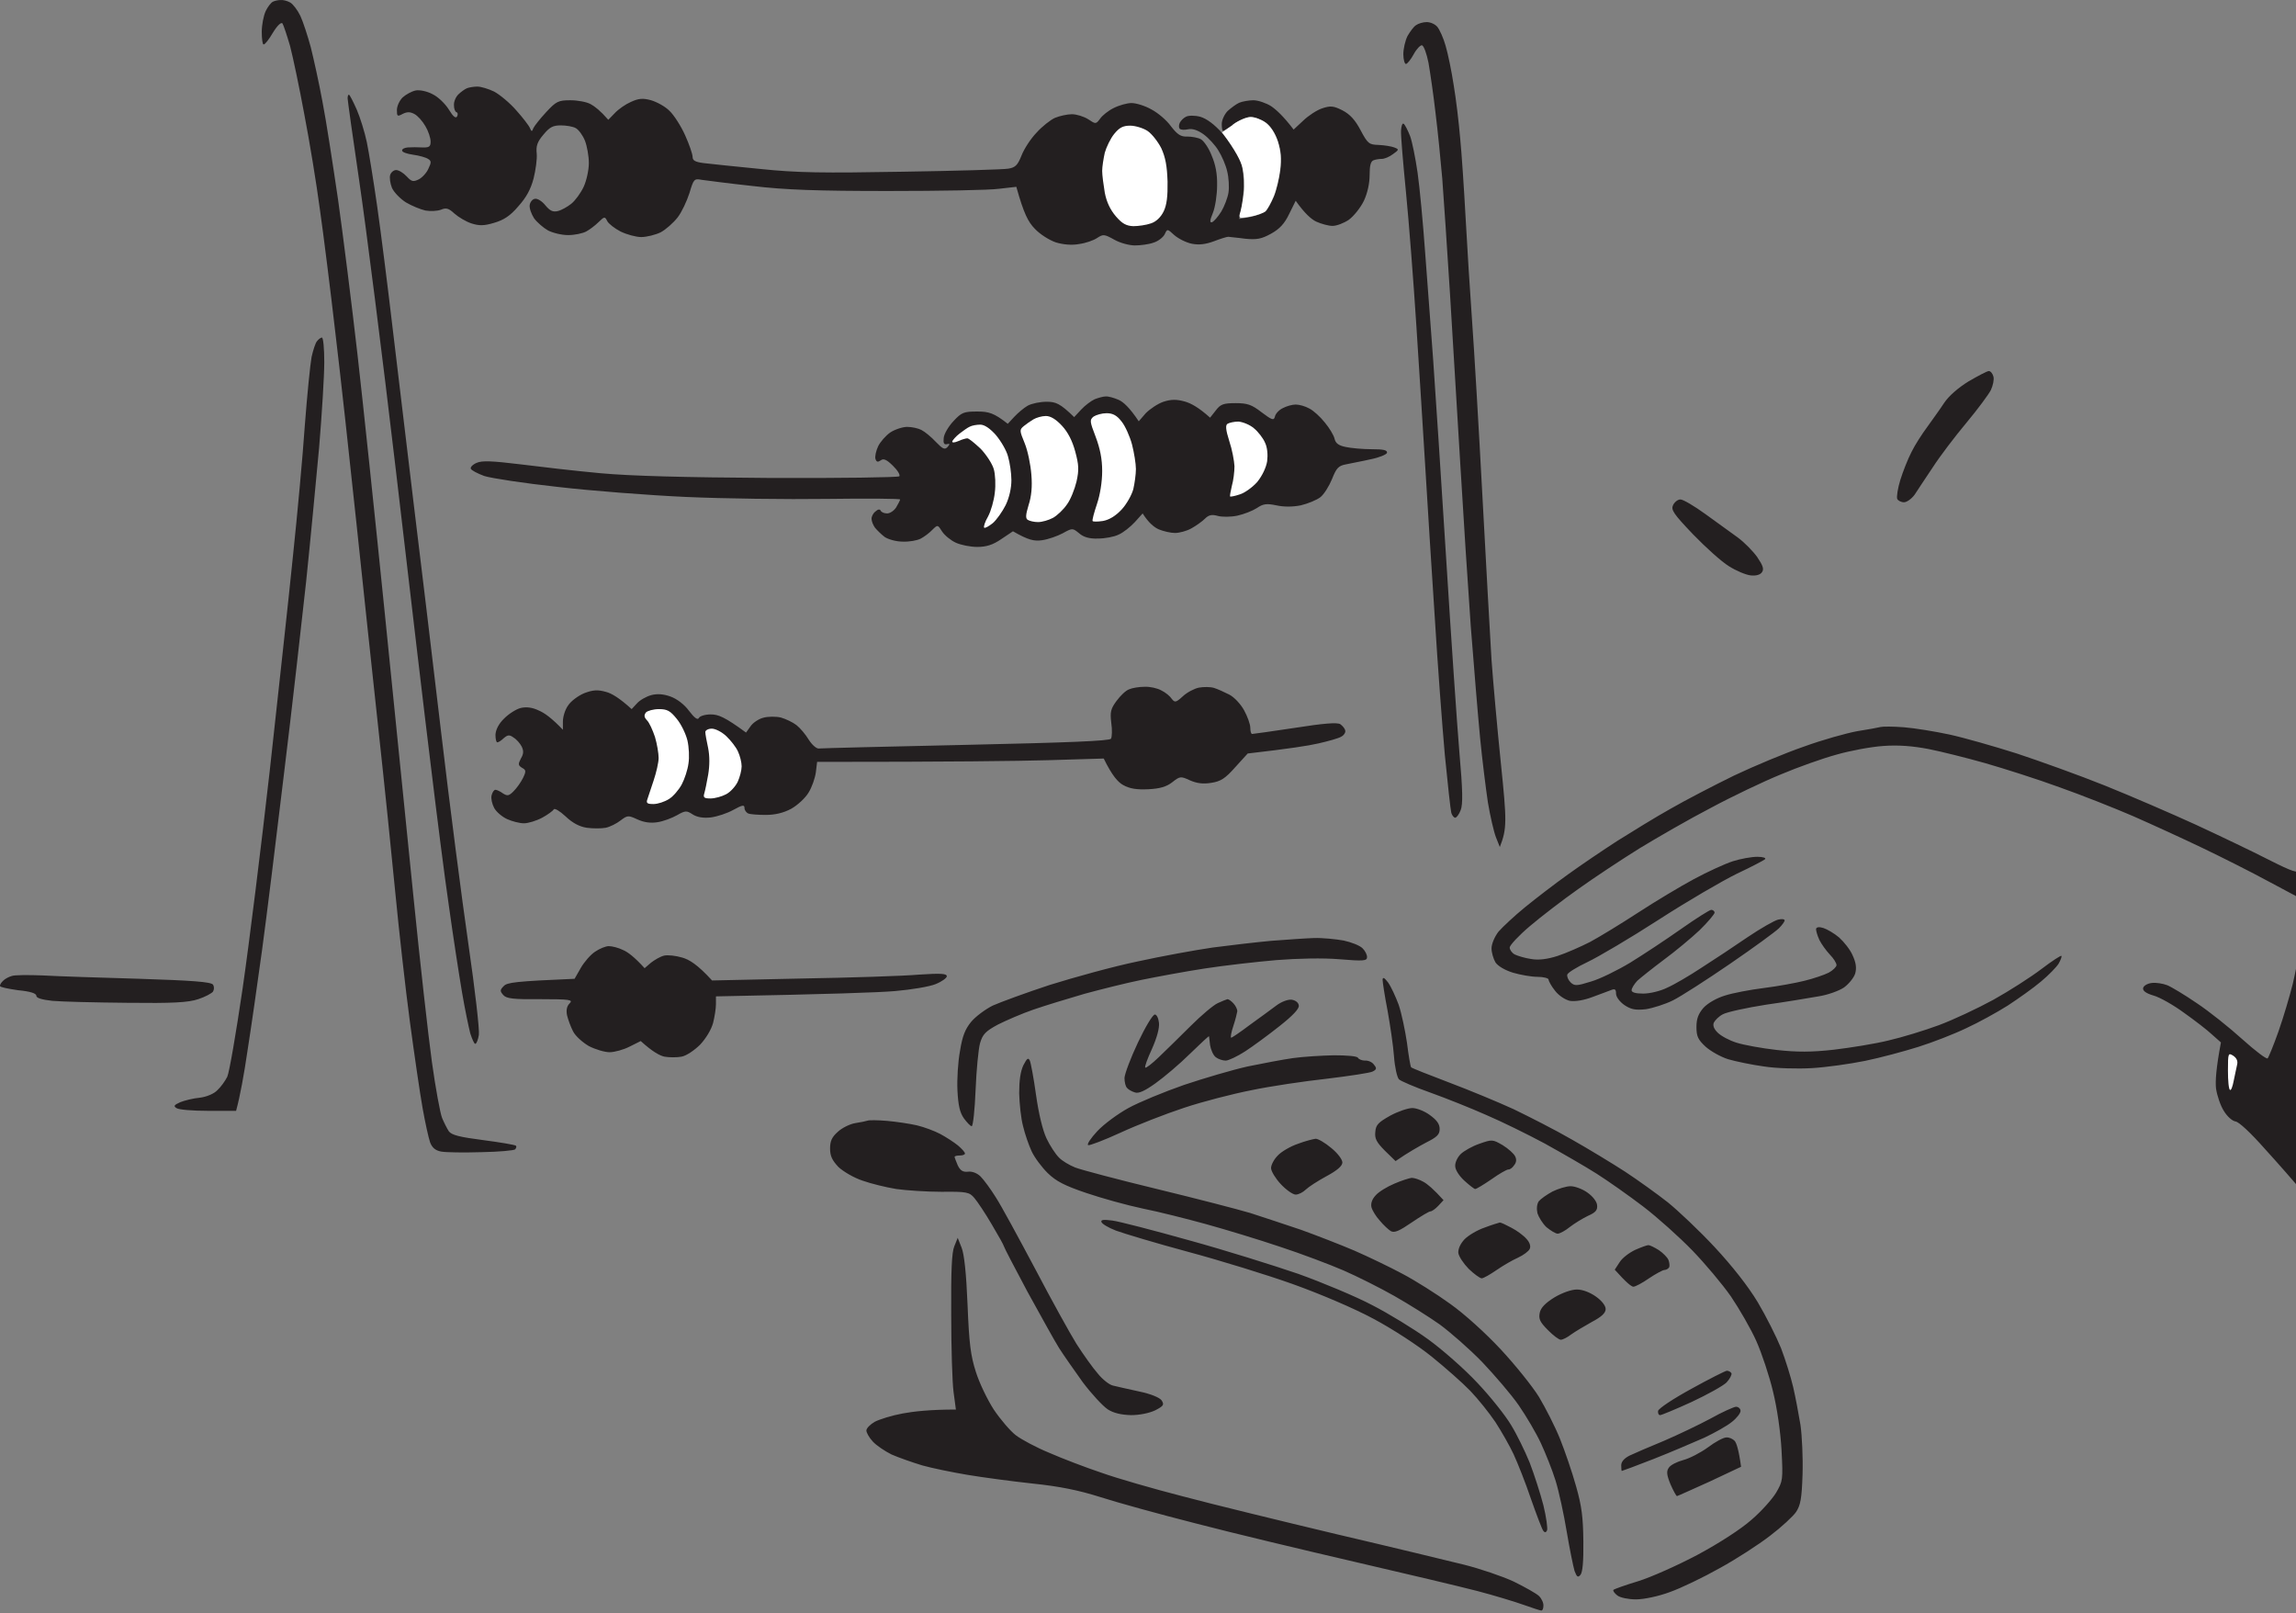 <svg width="158" height="111" viewBox="0 0 158 111" fill="none" xmlns="http://www.w3.org/2000/svg">
<rect x="0" y="0" width="158" height="111" fill="#808080" stroke="none"/>
<path fill-rule="evenodd" clip-rule="evenodd" d="M19.316 0.003C19.477 -0.016 19.78 0.061 19.976 0.176C20.173 0.291 20.476 0.694 20.672 1.098C20.851 1.482 21.172 2.461 21.386 3.249C21.583 4.036 21.958 5.727 22.19 6.994C22.44 8.262 22.904 11.297 23.261 13.717C23.6 16.137 24.207 20.939 24.599 24.377C24.992 27.815 25.831 35.805 26.474 42.144C27.116 48.482 28.009 57.298 28.455 61.735C28.901 66.172 29.473 71.262 29.722 73.068C29.972 74.873 30.294 76.602 30.419 76.909C30.544 77.216 30.758 77.639 30.883 77.831C31.079 78.1 31.632 78.234 33.275 78.446C34.453 78.599 35.452 78.772 35.506 78.83C35.559 78.887 35.524 78.983 35.452 79.079C35.363 79.156 34.328 79.252 33.132 79.272C31.936 79.31 30.686 79.291 30.365 79.233C29.954 79.156 29.74 78.964 29.598 78.599C29.49 78.292 29.258 77.236 29.08 76.237C28.901 75.238 28.509 72.549 28.205 70.282C27.902 68.016 27.456 64.04 27.206 61.447C26.956 58.854 26.438 53.803 26.045 50.211C25.653 46.619 24.974 40.223 24.528 35.998C24.082 31.772 23.439 25.894 23.082 22.936C22.743 19.979 22.261 16.137 22.011 14.389C21.779 12.641 21.297 9.703 20.94 7.859C20.601 6.015 20.155 3.902 19.958 3.153C19.744 2.423 19.512 1.732 19.441 1.616C19.352 1.501 19.084 1.751 18.78 2.25C18.512 2.711 18.227 3.076 18.138 3.057C18.066 3.057 18.013 2.673 18.013 2.193C18.013 1.712 18.138 1.079 18.28 0.771C18.423 0.464 18.655 0.176 18.78 0.118C18.887 0.061 19.137 0.003 19.298 0.003H19.316ZM98.178 1.52C98.428 1.52 98.749 1.655 98.91 1.847C99.07 2.039 99.338 2.634 99.481 3.153C99.641 3.691 99.891 4.901 100.034 5.842C100.195 6.783 100.391 8.435 100.48 9.491C100.587 10.548 100.748 13.006 100.855 14.965C100.962 16.925 101.159 20.113 101.301 22.072C101.444 24.031 101.766 29.467 102.015 34.173C102.265 38.879 102.551 43.93 102.64 45.409C102.747 46.888 103.033 50.096 103.283 52.516C103.693 56.511 103.711 56.991 103.211 58.278L102.944 57.606C102.801 57.241 102.551 56.165 102.39 55.205C102.248 54.244 101.998 52.266 101.855 50.787C101.712 49.308 101.426 45.851 101.212 43.104C101.016 40.358 100.695 35.383 100.498 32.06C100.302 28.737 99.981 23.417 99.784 20.247C99.588 17.078 99.338 13.486 99.249 12.276C99.142 11.066 98.945 9.03 98.785 7.763C98.642 6.495 98.41 4.939 98.303 4.325C98.178 3.691 97.981 3.153 97.856 3.115C97.749 3.095 97.482 3.364 97.285 3.729C97.089 4.094 96.839 4.401 96.75 4.401C96.66 4.401 96.571 4.094 96.571 3.729C96.571 3.364 96.696 2.807 96.857 2.481C97.035 2.173 97.285 1.828 97.446 1.732C97.606 1.616 97.928 1.52 98.178 1.52ZM32.846 5.957C33.096 5.957 33.614 6.111 34.007 6.303C34.399 6.514 35.095 7.09 35.542 7.609C35.988 8.108 36.416 8.665 36.47 8.819C36.577 9.069 36.613 9.069 36.702 8.819C36.773 8.665 37.166 8.166 37.577 7.724C38.273 6.975 38.416 6.898 39.254 6.898C39.754 6.898 40.379 7.014 40.647 7.167C40.932 7.321 41.307 7.609 41.861 8.243L42.307 7.782C42.557 7.513 43.056 7.167 43.413 7.014C43.949 6.764 44.252 6.745 44.806 6.898C45.199 7.014 45.77 7.321 46.073 7.628C46.377 7.916 46.859 8.665 47.144 9.299C47.43 9.933 47.662 10.605 47.662 10.797C47.662 11.047 47.84 11.143 48.411 11.22C48.84 11.278 50.589 11.45 52.303 11.623C54.873 11.892 56.623 11.912 62.12 11.815C65.798 11.758 69.082 11.662 69.385 11.604C69.867 11.527 70.028 11.374 70.296 10.701C70.474 10.24 70.938 9.53 71.331 9.126C71.706 8.704 72.295 8.243 72.599 8.108C72.92 7.974 73.455 7.859 73.759 7.859C74.08 7.859 74.58 8.012 74.883 8.204C75.401 8.55 75.419 8.55 75.704 8.166C75.865 7.936 76.276 7.609 76.633 7.436C77.007 7.244 77.561 7.09 77.864 7.09C78.186 7.09 78.81 7.283 79.239 7.532C79.685 7.763 80.292 8.281 80.578 8.685C81.024 9.261 81.256 9.415 81.702 9.395C82.023 9.395 82.452 9.472 82.648 9.587C82.844 9.703 83.184 10.183 83.38 10.701C83.648 11.316 83.773 11.969 83.755 12.757C83.755 13.39 83.63 14.236 83.469 14.639C83.255 15.158 83.237 15.33 83.398 15.292C83.523 15.254 83.808 14.927 84.04 14.562C84.255 14.197 84.487 13.602 84.54 13.237C84.594 12.872 84.558 12.219 84.451 11.796C84.362 11.374 84.076 10.721 83.844 10.356C83.63 9.991 83.166 9.491 82.827 9.242C82.41 8.947 82.053 8.832 81.756 8.896C81.506 8.954 81.256 8.934 81.184 8.858C81.113 8.781 81.113 8.608 81.184 8.454C81.256 8.3 81.452 8.108 81.613 8.032C81.791 7.936 82.22 7.936 82.594 8.032C83.041 8.166 83.558 8.55 84.094 9.146C84.54 9.645 85.058 10.375 85.236 10.74C85.451 11.162 85.576 11.835 85.576 12.565C85.593 13.198 85.522 14.024 85.272 15.062L86.058 14.927C86.486 14.831 86.95 14.658 87.093 14.543C87.236 14.408 87.486 13.947 87.664 13.525C87.843 13.102 88.039 12.276 88.11 11.7C88.2 10.913 88.164 10.413 87.95 9.741C87.753 9.146 87.45 8.685 87.111 8.435C86.807 8.224 86.361 8.051 86.075 8.051C85.808 8.051 85.29 8.262 84.915 8.531C84.558 8.8 84.219 9.011 84.165 9.011C84.112 9.011 84.076 8.8 84.076 8.531C84.076 8.262 84.255 7.878 84.469 7.647C84.701 7.436 85.058 7.167 85.272 7.071C85.504 6.975 85.95 6.898 86.254 6.898C86.575 6.898 87.129 7.09 87.468 7.302C87.807 7.532 88.307 7.974 89.021 8.915L89.681 8.3C90.038 7.955 90.627 7.571 90.984 7.455C91.555 7.263 91.769 7.283 92.376 7.59C92.894 7.859 93.251 8.243 93.626 8.954C94.126 9.895 94.215 9.952 94.875 9.972C95.268 9.991 95.75 10.068 95.946 10.144C96.286 10.279 96.286 10.298 95.857 10.605C95.607 10.797 95.268 10.932 95.09 10.932C94.929 10.932 94.661 10.97 94.518 11.028C94.322 11.105 94.251 11.393 94.251 12.046C94.251 12.603 94.108 13.275 93.858 13.813C93.626 14.293 93.162 14.869 92.823 15.119C92.484 15.35 91.984 15.542 91.698 15.542C91.43 15.542 90.931 15.407 90.591 15.254C90.252 15.1 89.788 14.697 89.163 13.813L88.717 14.716C88.396 15.388 88.057 15.753 87.468 16.079C86.807 16.444 86.486 16.502 85.683 16.425C85.147 16.348 84.612 16.31 84.522 16.291C84.433 16.291 83.987 16.425 83.541 16.598C82.969 16.809 82.523 16.867 82.023 16.771C81.631 16.694 81.095 16.425 80.809 16.175C80.328 15.734 80.328 15.734 80.149 16.118C80.042 16.329 79.703 16.598 79.382 16.694C79.078 16.809 78.489 16.886 78.096 16.886C77.704 16.886 77.061 16.713 76.668 16.483C76.008 16.118 75.919 16.099 75.508 16.368C75.258 16.54 74.705 16.733 74.258 16.79C73.759 16.886 73.152 16.829 72.652 16.675C72.206 16.521 71.563 16.118 71.206 15.734C70.76 15.273 70.457 14.716 69.939 12.853L68.761 12.987C68.1 13.083 64.673 13.141 61.139 13.141C56.248 13.141 54.017 13.064 51.767 12.795C50.143 12.622 48.572 12.411 48.287 12.373C47.769 12.276 47.733 12.315 47.448 13.275C47.269 13.832 46.912 14.601 46.627 14.965C46.341 15.33 45.823 15.791 45.466 15.983C45.109 16.156 44.502 16.31 44.127 16.31C43.77 16.31 43.128 16.137 42.7 15.926C42.289 15.714 41.878 15.388 41.789 15.215C41.629 14.889 41.593 14.889 41.2 15.273C40.968 15.503 40.593 15.791 40.343 15.926C40.093 16.06 39.54 16.175 39.094 16.175C38.648 16.175 38.023 16.022 37.701 15.849C37.398 15.676 36.97 15.311 36.755 15.023C36.559 14.716 36.416 14.312 36.452 14.101C36.488 13.89 36.648 13.698 36.809 13.679C36.987 13.64 37.309 13.851 37.523 14.12C37.844 14.505 38.041 14.601 38.38 14.524C38.63 14.466 39.04 14.236 39.308 14.024C39.594 13.794 39.968 13.275 40.165 12.853C40.361 12.43 40.522 11.7 40.522 11.22C40.522 10.74 40.397 10.048 40.254 9.683C40.111 9.318 39.826 8.934 39.629 8.819C39.433 8.704 38.969 8.627 38.594 8.627C38.058 8.627 37.826 8.742 37.398 9.261C36.97 9.76 36.88 10.048 36.934 10.567C36.97 10.932 36.862 11.7 36.72 12.276C36.523 13.025 36.22 13.582 35.666 14.197C35.113 14.85 34.667 15.138 34.007 15.33C33.31 15.542 32.971 15.542 32.436 15.369C32.079 15.254 31.561 14.946 31.275 14.697C30.883 14.332 30.704 14.274 30.347 14.428C30.097 14.524 29.615 14.543 29.276 14.485C28.937 14.408 28.33 14.159 27.937 13.928C27.545 13.679 27.116 13.237 26.974 12.93C26.849 12.622 26.795 12.219 26.849 12.046C26.902 11.854 27.099 11.7 27.259 11.7C27.438 11.7 27.759 11.892 27.991 12.142C28.33 12.507 28.437 12.526 28.83 12.334C29.08 12.2 29.383 11.854 29.49 11.585C29.687 11.182 29.687 11.066 29.455 10.932C29.312 10.836 28.848 10.701 28.419 10.644C28.009 10.586 27.67 10.471 27.67 10.356C27.67 10.24 27.848 10.164 28.062 10.144C28.294 10.125 28.741 10.125 29.044 10.144C29.544 10.164 29.633 10.087 29.633 9.741C29.633 9.491 29.473 9.011 29.276 8.685C29.08 8.339 28.741 7.955 28.509 7.84C28.223 7.686 28.009 7.686 27.705 7.84C27.348 8.032 27.313 8.012 27.313 7.571C27.313 7.302 27.491 6.918 27.705 6.706C27.937 6.495 28.33 6.284 28.598 6.226C28.884 6.168 29.401 6.284 29.758 6.476C30.133 6.649 30.633 7.129 30.883 7.532C31.186 8.032 31.365 8.166 31.454 8.012C31.525 7.878 31.507 7.743 31.418 7.724C31.311 7.686 31.24 7.475 31.24 7.244C31.222 6.994 31.365 6.668 31.543 6.495C31.722 6.322 31.989 6.13 32.132 6.072C32.275 6.015 32.596 5.957 32.846 5.957ZM24.01 6.514C24.064 6.514 24.296 6.975 24.546 7.532C24.778 8.07 25.099 9.088 25.242 9.779C25.385 10.471 25.706 12.449 25.956 14.197C26.206 15.945 26.688 19.748 27.027 22.648C27.384 25.549 28.009 30.907 28.455 34.557C28.901 38.206 29.758 45.294 30.347 50.307C30.936 55.32 31.793 61.927 32.239 65.001C32.686 68.074 33.007 70.859 32.953 71.204C32.9 71.531 32.793 71.819 32.703 71.819C32.632 71.819 32.489 71.493 32.364 71.108C32.257 70.705 31.989 69.418 31.793 68.266C31.597 67.113 31.186 64.463 30.901 62.407C30.597 60.352 30.044 55.973 29.651 52.708C29.241 49.423 28.169 40.281 27.241 32.348C26.313 24.435 25.171 15.484 24.724 12.469C24.278 9.453 23.921 6.879 23.921 6.764C23.921 6.629 23.957 6.514 24.01 6.514ZM96.589 8.512C96.678 8.569 96.875 8.954 97.035 9.357C97.178 9.741 97.41 10.893 97.553 11.892C97.696 12.891 97.928 15.369 98.071 17.366C98.231 19.364 98.463 22.706 98.624 24.761C98.767 26.816 99.177 32.963 99.516 38.398C99.856 43.834 100.266 49.846 100.427 51.748C100.659 54.379 100.677 55.339 100.516 55.743C100.409 56.031 100.23 56.261 100.141 56.261C100.052 56.261 99.927 56.108 99.874 55.935C99.82 55.743 99.624 53.937 99.427 51.94C99.249 49.942 98.927 45.659 98.731 42.432C98.517 39.205 98.231 34.634 98.088 32.252C97.946 29.87 97.66 25.414 97.464 22.36C97.267 19.306 96.946 15.177 96.75 13.198C96.553 11.201 96.393 9.318 96.411 8.992C96.428 8.685 96.5 8.454 96.589 8.512ZM22.154 23.225C22.243 23.225 22.315 23.974 22.315 24.915C22.315 25.837 22.154 28.487 21.958 30.811C21.743 33.136 21.351 37.284 21.065 40.031C20.762 42.778 20.101 48.694 19.548 53.188C19.012 57.682 18.334 63.176 18.031 65.385C17.727 67.594 17.281 70.724 17.031 72.299C16.799 73.894 16.513 75.469 16.246 76.429H14.318C13.265 76.429 12.283 76.352 12.14 76.237C11.926 76.102 11.979 76.025 12.408 75.833C12.693 75.718 13.3 75.564 13.747 75.526C14.211 75.469 14.728 75.257 14.96 75.007C15.192 74.796 15.496 74.374 15.639 74.086C15.781 73.778 16.246 71.07 16.692 68.035C17.138 64.981 17.977 58.22 18.566 52.996C19.137 47.772 19.869 41.164 20.155 38.302C20.458 35.44 20.833 31.388 20.976 29.275C21.137 27.162 21.351 25.049 21.44 24.569C21.547 24.089 21.708 23.59 21.815 23.474C21.922 23.34 22.065 23.225 22.154 23.225ZM136.859 25.529C136.984 25.529 137.127 25.702 137.18 25.914C137.234 26.125 137.145 26.528 137.002 26.836C136.859 27.124 136.109 28.142 135.324 29.083C134.521 30.043 133.485 31.407 133.003 32.156C132.504 32.905 131.95 33.731 131.754 34.038C131.54 34.326 131.218 34.557 131.022 34.557C130.826 34.557 130.611 34.442 130.558 34.326C130.504 34.192 130.594 33.596 130.772 33.02C130.951 32.444 131.29 31.58 131.54 31.1C131.772 30.619 132.271 29.851 132.628 29.371C132.968 28.891 133.503 28.161 133.789 27.719C134.11 27.239 134.753 26.682 135.467 26.24C136.127 25.856 136.752 25.529 136.859 25.529ZM76.079 27.277C76.258 27.258 76.668 27.373 76.972 27.508C77.293 27.642 77.739 28.046 78.364 28.987L78.846 28.43C79.132 28.142 79.667 27.777 80.06 27.642C80.595 27.469 80.97 27.469 81.523 27.623C81.952 27.738 82.505 28.046 83.273 28.737L83.666 28.238C83.987 27.815 84.183 27.738 85.022 27.738C85.843 27.738 86.129 27.834 86.825 28.372C87.539 28.91 87.664 28.948 87.735 28.66C87.771 28.468 88.021 28.199 88.271 28.084C88.521 27.95 88.913 27.834 89.163 27.834C89.413 27.834 89.824 27.95 90.092 28.103C90.377 28.238 90.859 28.68 91.163 29.064C91.484 29.448 91.787 29.947 91.841 30.197C91.912 30.504 92.126 30.658 92.609 30.754C92.966 30.831 93.769 30.907 94.376 30.907C95.197 30.907 95.482 30.965 95.447 31.157C95.411 31.273 94.911 31.484 94.322 31.599C93.751 31.733 92.983 31.868 92.644 31.945C92.109 32.041 91.966 32.194 91.662 32.963C91.466 33.443 91.109 34.019 90.859 34.211C90.609 34.403 90.002 34.653 89.52 34.768C88.949 34.883 88.342 34.883 87.825 34.768C87.164 34.634 86.932 34.653 86.486 34.96C86.182 35.152 85.593 35.383 85.147 35.479C84.701 35.575 84.094 35.575 83.808 35.498C83.398 35.383 83.184 35.421 82.916 35.69C82.719 35.882 82.291 36.19 81.97 36.362C81.666 36.535 81.149 36.67 80.863 36.67C80.56 36.67 80.06 36.554 79.739 36.42C79.435 36.286 79.042 35.978 78.632 35.325L78.096 35.921C77.793 36.247 77.293 36.651 76.972 36.785C76.668 36.939 76.026 37.054 75.544 37.054C74.972 37.073 74.562 36.958 74.258 36.689C73.812 36.324 73.794 36.324 73.134 36.689C72.777 36.881 72.134 37.111 71.706 37.169C71.17 37.246 70.778 37.169 69.707 36.554L68.903 37.092C68.314 37.496 67.868 37.63 67.243 37.63C66.779 37.63 66.119 37.496 65.78 37.342C65.441 37.188 65.012 36.843 64.834 36.574C64.53 36.093 64.53 36.093 64.173 36.439C63.977 36.651 63.62 36.919 63.37 37.054C63.12 37.188 62.567 37.284 62.12 37.265C61.674 37.265 61.121 37.111 60.871 36.939C60.621 36.746 60.335 36.458 60.211 36.305C60.086 36.132 59.978 35.863 59.978 35.709C59.961 35.556 60.086 35.306 60.246 35.191C60.407 35.037 60.55 35.018 60.603 35.133C60.657 35.248 60.853 35.325 61.049 35.325C61.246 35.325 61.531 35.133 61.674 34.903C61.817 34.653 61.942 34.422 61.942 34.365C61.942 34.307 59.675 34.288 56.908 34.326C54.124 34.365 49.768 34.307 47.216 34.192C44.663 34.077 40.682 33.769 38.38 33.501C36.077 33.251 33.81 32.905 33.328 32.751C32.864 32.579 32.453 32.367 32.4 32.252C32.346 32.156 32.525 31.964 32.793 31.849C33.167 31.676 33.882 31.714 35.791 31.945C37.166 32.118 39.647 32.406 41.325 32.559C43.413 32.751 47.073 32.847 53.053 32.886C57.819 32.905 61.799 32.847 61.888 32.771C61.96 32.675 61.763 32.348 61.442 32.041C61.014 31.618 60.8 31.522 60.603 31.676C60.407 31.81 60.318 31.791 60.246 31.58C60.193 31.426 60.282 31.023 60.425 30.715C60.568 30.408 60.96 29.966 61.264 29.755C61.585 29.544 62.12 29.371 62.424 29.371C62.745 29.371 63.191 29.467 63.406 29.582C63.638 29.698 64.084 30.062 64.405 30.408C64.869 30.888 65.012 30.965 65.209 30.754C65.387 30.543 65.369 30.504 65.155 30.562C64.959 30.6 64.905 30.485 64.941 30.139C64.959 29.87 65.262 29.352 65.601 28.987C66.172 28.372 66.315 28.314 67.261 28.314C68.029 28.314 68.404 28.411 69.35 29.16L69.796 28.68C70.046 28.411 70.456 28.065 70.724 27.911C71.01 27.758 71.581 27.642 72.027 27.642C72.652 27.642 72.956 27.758 73.919 28.699L74.401 28.18C74.669 27.892 75.08 27.585 75.329 27.469C75.579 27.373 75.919 27.277 76.079 27.277ZM115.635 34.365C115.796 34.346 116.581 34.807 117.349 35.364C118.116 35.921 119.134 36.651 119.58 36.977C120.026 37.304 120.633 37.918 120.919 38.322C121.311 38.898 121.401 39.148 121.258 39.359C121.133 39.551 120.847 39.628 120.473 39.589C120.133 39.551 119.455 39.263 118.973 38.955C118.473 38.648 117.384 37.669 116.51 36.766C115.153 35.344 114.975 35.075 115.135 34.749C115.242 34.538 115.457 34.365 115.635 34.365ZM78.757 47.253C79.132 47.234 79.649 47.349 79.917 47.503C80.203 47.637 80.524 47.906 80.631 48.079C80.845 48.348 80.917 48.348 81.399 47.906C81.684 47.637 82.202 47.368 82.505 47.311C82.827 47.253 83.291 47.253 83.541 47.33C83.79 47.407 84.255 47.618 84.594 47.791C84.933 47.964 85.379 48.444 85.611 48.866C85.843 49.289 86.04 49.827 86.04 50.076C86.04 50.307 86.093 50.499 86.165 50.499C86.254 50.499 87.575 50.307 89.128 50.076C91.073 49.769 92.019 49.692 92.234 49.827C92.394 49.942 92.555 50.134 92.573 50.269C92.609 50.384 92.484 50.595 92.287 50.691C92.091 50.806 91.395 50.998 90.716 51.152C90.056 51.306 88.699 51.517 85.861 51.843L85.004 52.785C84.326 53.553 84.005 53.764 83.362 53.86C82.791 53.956 82.362 53.899 81.88 53.687C81.256 53.399 81.202 53.399 80.667 53.822C80.274 54.129 79.81 54.264 79.025 54.302C78.221 54.34 77.739 54.264 77.293 54.014C76.936 53.822 76.525 53.361 75.954 52.189L72.117 52.304C70.01 52.362 65.566 52.42 56.23 52.42L56.141 53.15C56.087 53.534 55.873 54.168 55.641 54.532C55.427 54.898 54.891 55.397 54.445 55.647C53.909 55.935 53.32 56.069 52.696 56.069C52.196 56.069 51.642 56.031 51.5 55.973C51.357 55.915 51.232 55.743 51.232 55.589C51.232 55.358 51.089 55.378 50.464 55.723C50.054 55.954 49.358 56.184 48.911 56.242C48.376 56.3 47.965 56.223 47.662 56.031C47.251 55.762 47.162 55.762 46.591 56.088C46.252 56.28 45.645 56.511 45.252 56.569C44.77 56.645 44.324 56.588 43.86 56.376C43.235 56.088 43.181 56.088 42.7 56.453C42.432 56.664 41.968 56.895 41.682 56.953C41.379 57.01 40.807 57.01 40.379 56.953C39.879 56.876 39.397 56.626 38.915 56.165C38.523 55.8 38.166 55.589 38.112 55.685C38.058 55.781 37.701 56.05 37.309 56.261C36.916 56.472 36.345 56.645 36.059 56.645C35.756 56.645 35.238 56.511 34.899 56.357C34.56 56.204 34.149 55.858 34.007 55.589C33.864 55.32 33.774 54.936 33.828 54.725C33.882 54.513 33.989 54.34 34.096 54.34C34.185 54.34 34.435 54.456 34.613 54.59C34.917 54.782 35.024 54.763 35.345 54.437C35.559 54.225 35.845 53.822 35.988 53.534C36.22 53.054 36.202 52.977 35.916 52.823C35.649 52.65 35.649 52.573 35.845 52.189C36.041 51.863 36.041 51.651 35.899 51.363C35.791 51.152 35.542 50.864 35.345 50.749C35.06 50.537 34.935 50.557 34.667 50.787C34.506 50.941 34.31 51.075 34.221 51.075C34.149 51.075 34.096 50.845 34.096 50.557C34.114 50.211 34.31 49.807 34.685 49.443C35.006 49.116 35.524 48.789 35.827 48.713C36.22 48.617 36.648 48.674 37.077 48.886C37.452 49.039 37.969 49.404 38.737 50.211V49.635C38.737 49.327 38.88 48.828 39.094 48.54C39.29 48.233 39.79 47.868 40.2 47.695C40.807 47.464 41.129 47.445 41.682 47.599C42.075 47.695 42.628 48.021 43.467 48.789L43.824 48.405C44.02 48.175 44.467 47.925 44.806 47.829C45.234 47.714 45.663 47.752 46.145 47.925C46.573 48.079 47.091 48.463 47.412 48.905C47.781 49.391 48.007 49.558 48.09 49.404C48.144 49.27 48.519 49.154 48.911 49.154C49.429 49.154 49.875 49.327 51.339 50.403L51.642 49.98C51.803 49.731 52.214 49.462 52.517 49.385C52.838 49.289 53.392 49.289 53.731 49.366C54.07 49.462 54.552 49.692 54.802 49.884C55.052 50.076 55.444 50.537 55.659 50.902C55.909 51.286 56.212 51.536 56.373 51.498C56.551 51.479 61.085 51.363 66.494 51.248C73.527 51.094 76.347 50.979 76.454 50.825C76.525 50.691 76.543 50.211 76.472 49.731C76.383 48.982 76.436 48.77 76.829 48.233C77.097 47.868 77.472 47.503 77.704 47.426C77.918 47.33 78.4 47.253 78.757 47.253ZM131.022 50.038C131.754 50.096 133.164 50.326 134.146 50.537C135.127 50.749 137.216 51.344 138.787 51.843C140.358 52.362 143.089 53.342 144.856 54.052C146.623 54.763 149.425 55.973 151.103 56.741C152.763 57.51 155.013 58.585 156.101 59.142C157.779 59.987 158.118 60.103 158.422 59.891C158.725 59.699 158.815 59.718 158.957 60.007C159.047 60.179 159.261 60.487 159.404 60.679C159.546 60.871 160.707 61.658 161.992 62.407C163.259 63.176 164.991 64.29 165.83 64.904C166.669 65.5 167.829 66.422 168.418 66.96C169.007 67.478 169.846 68.362 170.292 68.919C170.739 69.457 171.042 69.975 170.971 70.052C170.899 70.129 170.631 70.033 169.935 69.514L169.685 70.436C169.543 70.936 169.203 71.55 168.918 71.819C168.632 72.088 168.043 72.472 167.615 72.664C167.168 72.856 166.383 73.24 165.865 73.49C165.366 73.721 164.884 74.086 164.83 74.278C164.759 74.451 164.884 75.296 165.098 76.141C165.383 77.255 165.437 77.812 165.312 78.157C165.223 78.426 164.919 78.868 164.652 79.137C164.366 79.406 163.652 79.982 163.063 80.405C162.474 80.827 161.813 81.423 161.581 81.73C161.367 82.037 161.099 82.575 161.01 82.921C160.903 83.248 160.778 83.536 160.689 83.536C160.618 83.536 160.243 83.382 159.85 83.171C159.457 82.979 158.779 82.383 158.351 81.884C157.922 81.365 156.815 80.097 155.887 79.079C154.905 77.965 154.067 77.178 153.834 77.159C153.602 77.12 153.263 76.813 153.031 76.429C152.799 76.064 152.567 75.373 152.496 74.892C152.442 74.412 152.496 73.509 152.835 71.723L152.228 71.185C151.907 70.878 151.032 70.206 150.3 69.687C149.568 69.149 148.622 68.612 148.194 68.496C147.676 68.343 147.444 68.17 147.48 67.978C147.516 67.824 147.765 67.67 148.069 67.632C148.372 67.594 148.836 67.67 149.14 67.786C149.425 67.901 150.354 68.458 151.193 69.034C152.032 69.591 153.424 70.705 154.316 71.512C155.191 72.299 155.976 72.895 156.048 72.818C156.119 72.741 156.458 71.915 156.798 70.955C157.137 69.994 157.565 68.535 157.779 67.689C157.976 66.844 158.226 65.558 158.333 64.808C158.44 64.059 158.493 63.099 158.333 61.831L156.137 60.66C154.941 60.007 152.871 58.969 151.55 58.336C150.229 57.702 148.087 56.722 146.819 56.165C145.534 55.608 143.249 54.705 141.732 54.168C140.215 53.611 137.912 52.881 136.645 52.516C135.36 52.151 133.592 51.709 132.718 51.536C131.611 51.325 130.629 51.248 129.594 51.325C128.755 51.383 127.309 51.651 126.381 51.92C125.453 52.17 123.721 52.785 122.543 53.284C121.365 53.764 119.187 54.801 117.724 55.589C116.242 56.357 114.046 57.625 112.815 58.374C111.583 59.142 109.691 60.391 108.62 61.159C107.531 61.927 106.032 63.08 105.264 63.733C104.515 64.367 103.89 65.039 103.89 65.193C103.89 65.346 104.05 65.577 104.247 65.673C104.443 65.769 104.943 65.922 105.353 65.98C105.871 66.076 106.478 65.999 107.192 65.769C107.781 65.577 108.781 65.135 109.423 64.808C110.066 64.463 111.547 63.56 112.726 62.792C113.904 62.023 115.635 60.986 116.563 60.487C117.492 59.987 118.705 59.43 119.241 59.258C119.776 59.085 120.544 58.95 120.919 58.95C121.329 58.95 121.561 59.027 121.454 59.123C121.365 59.2 120.49 59.661 119.509 60.122C118.527 60.602 116.117 62.004 114.154 63.272C112.19 64.54 109.977 65.846 109.245 66.191C108.513 66.537 107.888 66.921 107.852 67.056C107.817 67.19 107.924 67.44 108.085 67.594C108.352 67.843 108.495 67.843 109.477 67.536C110.084 67.363 111.298 66.768 112.19 66.23C113.065 65.692 114.636 64.655 115.671 63.925C116.706 63.195 117.652 62.6 117.759 62.6C117.884 62.6 117.991 62.696 117.991 62.792C117.991 62.888 117.527 63.445 116.956 64.002C116.385 64.54 115.278 65.462 114.493 66.038C113.725 66.614 112.904 67.267 112.672 67.478C112.458 67.709 112.279 67.997 112.279 68.131C112.279 68.285 112.565 68.362 113.083 68.362C113.529 68.362 114.261 68.189 114.725 67.958C115.207 67.747 116.26 67.132 117.099 66.576C117.938 66.038 119.366 65.097 120.258 64.482C121.169 63.867 122.115 63.33 122.365 63.272C122.615 63.214 122.811 63.233 122.811 63.33C122.811 63.406 122.632 63.656 122.418 63.867C122.186 64.098 120.687 65.193 119.062 66.307C117.438 67.421 115.671 68.554 115.135 68.823C114.6 69.092 113.743 69.361 113.261 69.437C112.547 69.514 112.244 69.457 111.78 69.149C111.458 68.919 111.208 68.592 111.208 68.362C111.208 68.074 111.137 68.016 110.887 68.112C110.726 68.17 110.137 68.4 109.602 68.592C108.995 68.823 108.406 68.919 108.031 68.861C107.71 68.784 107.281 68.515 107.014 68.17C106.764 67.862 106.567 67.498 106.567 67.401C106.567 67.305 106.228 67.209 105.8 67.209C105.389 67.209 104.622 67.075 104.104 66.921C103.551 66.748 103.069 66.46 102.908 66.211C102.765 65.961 102.64 65.538 102.64 65.25C102.64 64.943 102.854 64.444 103.122 64.098C103.408 63.771 104.229 63.003 104.961 62.407C105.693 61.812 107.014 60.794 107.906 60.16C108.781 59.526 110.316 58.489 111.298 57.855C112.279 57.241 113.922 56.223 114.957 55.647C115.992 55.051 117.956 54.033 119.33 53.361C120.705 52.708 122.864 51.805 124.15 51.363C125.417 50.902 127.077 50.441 127.809 50.307C128.541 50.192 129.273 50.057 129.415 50.019C129.558 49.98 130.29 49.98 131.022 50.038ZM125.471 63.848C125.72 63.925 126.22 64.213 126.559 64.501C126.899 64.808 127.327 65.346 127.488 65.73C127.72 66.23 127.773 66.595 127.666 66.979C127.577 67.267 127.238 67.689 126.899 67.939C126.559 68.17 125.774 68.458 125.131 68.554C124.489 68.669 122.864 68.938 121.508 69.13C120.169 69.341 118.848 69.629 118.563 69.783C118.295 69.918 118.027 70.186 117.938 70.359C117.855 70.564 117.944 70.795 118.206 71.051C118.438 71.281 119.009 71.589 119.509 71.742C119.991 71.896 121.24 72.126 122.275 72.242C123.668 72.395 124.667 72.395 126.202 72.222C127.327 72.088 129.023 71.819 129.951 71.589C130.879 71.377 132.45 70.897 133.432 70.532C134.413 70.167 136.091 69.38 137.18 68.784C138.251 68.189 139.751 67.229 140.483 66.671C141.214 66.115 141.839 65.711 141.857 65.769C141.893 65.826 141.803 66.057 141.661 66.307C141.518 66.537 140.982 67.094 140.447 67.536C139.929 67.978 138.894 68.707 138.162 69.188C137.43 69.649 136.145 70.359 135.306 70.743C134.467 71.147 132.985 71.723 132.004 72.03C131.022 72.338 129.38 72.779 128.344 72.991C127.309 73.202 125.667 73.433 124.685 73.49C123.703 73.548 122.222 73.509 121.383 73.375C120.544 73.26 119.437 73.029 118.92 72.876C118.42 72.722 117.706 72.319 117.367 72.011C116.849 71.531 116.742 71.3 116.742 70.667C116.742 70.09 116.867 69.764 117.224 69.341C117.527 69.015 118.134 68.669 118.705 68.496C119.241 68.323 120.455 68.093 121.383 67.978C122.311 67.862 123.578 67.632 124.185 67.478C124.81 67.325 125.542 67.075 125.845 66.921C126.131 66.768 126.381 66.518 126.381 66.403C126.381 66.268 126.185 65.942 125.917 65.673C125.667 65.404 125.346 64.962 125.203 64.674C125.06 64.367 124.971 64.04 124.971 63.925C124.989 63.79 125.167 63.752 125.471 63.848ZM90.413 64.54C91.002 64.52 91.93 64.616 92.466 64.712C93.001 64.828 93.59 65.058 93.769 65.25C93.947 65.423 94.09 65.711 94.072 65.865C94.072 66.115 93.804 66.134 92.18 65.999C91.055 65.903 89.288 65.942 87.843 66.057C86.504 66.172 84.29 66.422 82.916 66.633C81.541 66.844 79.578 67.209 78.543 67.421C77.507 67.632 75.74 68.074 74.615 68.381C73.491 68.707 71.92 69.188 71.135 69.457C70.349 69.725 69.243 70.206 68.671 70.494C67.815 70.955 67.618 71.166 67.44 71.781C67.333 72.165 67.19 73.625 67.136 74.988C67.083 76.352 66.958 77.485 66.869 77.485C66.779 77.485 66.547 77.236 66.333 76.948C66.047 76.544 65.94 76.045 65.887 75.027C65.851 74.258 65.922 73.048 66.065 72.299C66.226 71.281 66.422 70.801 66.833 70.302C67.136 69.937 67.815 69.437 68.314 69.188C68.832 68.957 70.599 68.304 72.242 67.766C73.901 67.248 76.597 66.499 78.275 66.153C79.935 65.788 82.273 65.365 83.451 65.193C84.629 65.039 86.432 64.828 87.468 64.732C88.503 64.655 89.824 64.559 90.413 64.54ZM41.896 65.097C42.128 65.097 42.575 65.212 42.878 65.365C43.199 65.5 43.663 65.846 44.359 66.614L44.806 66.23C45.056 66.038 45.448 65.807 45.698 65.75C45.948 65.692 46.502 65.75 46.948 65.884C47.43 66.019 48.001 66.364 49.001 67.459L55.159 67.325C58.55 67.267 62.174 67.152 63.245 67.056C64.727 66.96 65.155 66.979 65.155 67.171C65.155 67.286 64.816 67.536 64.387 67.709C63.977 67.882 62.709 68.093 61.585 68.189C60.46 68.285 57.23 68.4 49.268 68.554V69.092C49.268 69.38 49.179 69.956 49.072 70.379C48.947 70.84 48.59 71.435 48.179 71.877C47.787 72.261 47.233 72.645 46.894 72.703C46.591 72.76 46.055 72.76 45.734 72.703C45.431 72.645 44.913 72.376 44.092 71.627L43.324 72.011C42.914 72.222 42.289 72.395 41.95 72.395C41.611 72.395 40.968 72.203 40.522 71.973C40.093 71.723 39.594 71.281 39.433 70.955C39.272 70.647 39.094 70.148 39.022 69.86C38.951 69.495 39.005 69.226 39.201 69.034C39.451 68.784 39.219 68.746 37.184 68.746C35.309 68.765 34.845 68.707 34.631 68.458C34.399 68.189 34.399 68.112 34.667 67.843C34.899 67.594 35.47 67.517 39.54 67.344L39.968 66.595C40.2 66.191 40.647 65.673 40.95 65.481C41.254 65.269 41.682 65.097 41.896 65.097ZM2.947 67.113C3.929 67.171 6.928 67.267 9.605 67.344C13.175 67.459 14.532 67.555 14.657 67.747C14.746 67.882 14.746 68.074 14.657 68.227C14.568 68.343 14.121 68.592 13.639 68.746C12.961 68.976 11.89 69.034 8.749 68.996C6.535 68.976 4.232 68.919 3.608 68.861C2.894 68.784 2.501 68.669 2.501 68.515C2.501 68.343 2.073 68.208 1.251 68.131C0.573 68.035 0.002 67.92 0.002 67.843C-0.016 67.747 0.091 67.594 0.216 67.478C0.341 67.344 0.609 67.209 0.805 67.152C1.002 67.075 1.965 67.075 2.947 67.113ZM95.518 67.594C95.714 67.862 96.036 68.554 96.25 69.13C96.446 69.706 96.696 70.897 96.821 71.742C96.928 72.607 97.053 73.356 97.107 73.433C97.16 73.49 98.32 73.951 99.695 74.47C101.069 74.988 103.069 75.814 104.158 76.314C105.229 76.832 107.049 77.754 108.174 78.407C109.298 79.041 110.941 80.04 111.833 80.616C112.708 81.192 114.046 82.153 114.778 82.729C115.51 83.324 116.974 84.707 118.009 85.821C119.205 87.108 120.294 88.491 120.954 89.586C121.526 90.546 122.24 91.968 122.561 92.755C122.864 93.543 123.239 94.753 123.4 95.444C123.561 96.136 123.775 97.288 123.9 98.037C124.007 98.786 124.078 100.304 124.043 101.437C123.989 103.127 123.9 103.569 123.596 104.03C123.4 104.318 122.597 105.067 121.811 105.662C121.044 106.258 119.473 107.276 118.348 107.89C117.224 108.524 115.671 109.273 114.903 109.542C114.136 109.83 113.118 110.042 112.583 110.042C112.065 110.042 111.494 109.926 111.298 109.773C111.101 109.619 110.976 109.446 111.03 109.389C111.083 109.331 111.833 109.062 112.726 108.793C113.6 108.524 115.457 107.698 116.831 106.968C118.331 106.162 119.812 105.201 120.526 104.568C121.204 103.991 121.954 103.146 122.222 102.704C122.686 101.898 122.704 101.84 122.597 99.766C122.525 98.498 122.293 96.885 122.008 95.732C121.758 94.676 121.24 93.12 120.865 92.275C120.49 91.43 119.687 90.047 119.116 89.202C118.527 88.357 117.331 86.935 116.456 86.032C115.582 85.13 114.064 83.766 113.083 83.017C112.101 82.268 110.655 81.25 109.87 80.751C109.084 80.251 107.478 79.329 106.3 78.676C105.121 78.042 103.319 77.159 102.283 76.717C101.248 76.256 99.516 75.564 98.445 75.18C97.357 74.796 96.375 74.374 96.268 74.258C96.143 74.124 95.982 73.433 95.929 72.683C95.875 71.934 95.661 70.513 95.482 69.514C95.286 68.515 95.143 67.555 95.143 67.401C95.161 67.209 95.268 67.267 95.518 67.594ZM84.469 68.746C84.558 68.746 84.737 68.88 84.879 69.034C85.022 69.188 85.147 69.437 85.147 69.572C85.129 69.687 85.022 70.148 84.879 70.571C84.737 70.993 84.665 71.358 84.719 71.397C84.754 71.416 85.326 71.032 85.986 70.532C86.664 70.052 87.486 69.437 87.825 69.188C88.182 68.919 88.646 68.746 88.896 68.784C89.145 68.823 89.36 68.976 89.378 69.188C89.413 69.399 88.967 69.879 88.039 70.609C87.289 71.204 86.218 71.992 85.683 72.338C85.147 72.683 84.54 72.972 84.344 72.972C84.147 72.972 83.844 72.876 83.666 72.741C83.487 72.607 83.326 72.222 83.273 71.915C83.237 71.608 83.201 71.32 83.201 71.3C83.184 71.262 82.594 71.819 81.88 72.511C81.184 73.202 80.113 74.105 79.524 74.527C78.775 75.065 78.346 75.257 78.096 75.161C77.9 75.104 77.65 74.969 77.561 74.854C77.454 74.758 77.382 74.451 77.382 74.162C77.4 73.874 77.811 72.779 78.311 71.723C78.81 70.667 79.328 69.802 79.471 69.802C79.596 69.802 79.721 70.052 79.756 70.379C79.792 70.743 79.614 71.397 79.274 72.165C78.971 72.818 78.757 73.394 78.81 73.452C78.864 73.509 79.274 73.183 79.739 72.741C80.221 72.28 81.202 71.32 81.934 70.59C82.666 69.86 83.505 69.149 83.808 69.015C84.094 68.88 84.397 68.765 84.469 68.746ZM91.787 72.607C92.68 72.607 93.394 72.664 93.447 72.779C93.501 72.876 93.715 72.972 93.929 72.972C94.161 72.952 94.447 73.087 94.554 73.26C94.751 73.49 94.733 73.586 94.465 73.721C94.304 73.817 92.876 74.028 91.305 74.22C89.735 74.393 87.396 74.739 86.129 75.007C84.844 75.257 82.755 75.795 81.488 76.218C80.203 76.64 78.239 77.408 77.115 77.927C75.99 78.446 74.972 78.83 74.883 78.791C74.776 78.734 75.062 78.311 75.508 77.831C75.954 77.351 76.918 76.64 77.65 76.237C78.382 75.833 80.113 75.123 81.488 74.643C82.862 74.182 84.826 73.605 85.861 73.375C86.896 73.164 88.289 72.895 88.985 72.799C89.663 72.703 90.931 72.626 91.787 72.607ZM70.867 72.972C70.938 73.125 71.135 74.182 71.295 75.334C71.474 76.602 71.742 77.735 72.009 78.311C72.242 78.811 72.634 79.406 72.866 79.636C73.08 79.867 73.598 80.174 73.991 80.328C74.383 80.482 76.918 81.154 79.614 81.807C82.309 82.46 85.201 83.209 86.04 83.459C86.879 83.728 88.431 84.246 89.52 84.611C90.591 84.995 92.269 85.648 93.215 86.052C94.179 86.474 95.661 87.185 96.518 87.646C97.392 88.107 98.856 89.029 99.784 89.701C100.766 90.393 102.248 91.737 103.283 92.851C104.265 93.907 105.443 95.367 105.907 96.116C106.353 96.865 107.014 98.152 107.353 98.998C107.692 99.843 108.192 101.302 108.459 102.263C108.852 103.646 108.941 104.395 108.959 106.047C108.977 107.429 108.906 108.179 108.763 108.351C108.584 108.563 108.513 108.505 108.352 108.083C108.263 107.775 108.013 106.565 107.817 105.394C107.62 104.203 107.281 102.628 107.049 101.879C106.817 101.129 106.353 99.977 106.032 99.286C105.71 98.594 105.032 97.442 104.515 96.693C103.997 95.944 102.854 94.618 101.998 93.715C101.123 92.813 99.802 91.66 99.07 91.123C98.338 90.604 96.928 89.72 95.946 89.163C94.965 88.606 93.394 87.819 92.466 87.415C91.537 87.012 89.556 86.263 88.092 85.783C86.611 85.283 84.326 84.592 83.005 84.227C81.684 83.862 79.703 83.363 78.632 83.151C77.543 82.921 75.811 82.441 74.74 82.076C73.259 81.576 72.67 81.269 72.099 80.712C71.688 80.309 71.188 79.636 70.992 79.214C70.796 78.791 70.528 78.023 70.403 77.485C70.26 76.967 70.153 75.93 70.135 75.219C70.135 74.335 70.224 73.721 70.421 73.298C70.671 72.818 70.76 72.741 70.867 72.972ZM97.196 76.237C97.482 76.237 98.035 76.448 98.392 76.717C98.874 77.063 99.07 77.332 99.07 77.677C99.07 78.061 98.892 78.234 98.124 78.618C97.624 78.887 96.928 79.272 96.036 79.886L95.304 79.175C94.715 78.58 94.59 78.33 94.643 77.869C94.679 77.389 94.858 77.216 95.679 76.755C96.214 76.467 96.892 76.237 97.196 76.237ZM61.049 77.12C61.692 77.178 62.602 77.312 63.102 77.428C63.584 77.543 64.316 77.812 64.709 78.023C65.101 78.234 65.637 78.58 65.922 78.811C66.19 79.041 66.404 79.272 66.404 79.368C66.404 79.444 66.244 79.502 66.047 79.502C65.851 79.502 65.691 79.54 65.691 79.598C65.691 79.656 65.798 79.905 65.905 80.174C66.083 80.539 66.262 80.654 66.619 80.616C66.886 80.578 67.243 80.712 67.475 80.943C67.69 81.154 68.172 81.807 68.529 82.383C68.903 82.959 70.099 85.168 71.224 87.281C72.331 89.394 73.616 91.718 74.08 92.467C74.562 93.216 75.205 94.119 75.544 94.503C75.865 94.906 76.329 95.271 76.579 95.329C76.829 95.386 77.632 95.579 78.364 95.732C79.203 95.905 79.792 96.155 79.935 96.347C80.131 96.654 80.078 96.731 79.489 97.038C79.078 97.23 78.418 97.365 77.829 97.365C77.168 97.346 76.633 97.23 76.222 96.962C75.883 96.731 75.115 95.905 74.508 95.098C73.919 94.272 73.188 93.235 72.884 92.755C72.581 92.275 71.617 90.527 70.706 88.875C69.814 87.204 69.082 85.802 69.082 85.744C69.082 85.687 68.707 85.014 68.261 84.265C67.815 83.497 67.261 82.671 67.047 82.421C66.708 82.018 66.512 81.98 64.798 81.999C63.763 81.999 62.352 81.903 61.674 81.807C60.978 81.692 59.943 81.442 59.354 81.231C58.765 81.039 58.015 80.597 57.694 80.29C57.265 79.829 57.122 79.54 57.122 79.022C57.122 78.503 57.247 78.234 57.658 77.869C57.944 77.6 58.497 77.332 58.854 77.274C59.229 77.216 59.604 77.139 59.711 77.101C59.8 77.063 60.407 77.063 61.049 77.12ZM90.538 78.35C90.716 78.35 91.198 78.638 91.609 78.983C92.037 79.329 92.376 79.771 92.376 79.982C92.376 80.213 92.037 80.52 91.288 80.923C90.681 81.25 90.038 81.672 89.86 81.845C89.663 82.037 89.36 82.191 89.163 82.191C88.967 82.191 88.503 81.865 88.128 81.461C87.771 81.077 87.468 80.578 87.468 80.366C87.468 80.155 87.664 79.771 87.932 79.502C88.182 79.233 88.806 78.868 89.324 78.695C89.824 78.503 90.377 78.369 90.538 78.35ZM103.408 78.791C103.783 79.022 104.175 79.368 104.265 79.56C104.372 79.771 104.354 79.982 104.193 80.174C104.086 80.347 103.89 80.482 103.801 80.462C103.693 80.462 103.176 80.751 102.64 81.135C102.105 81.5 101.605 81.807 101.516 81.807C101.444 81.807 101.105 81.538 100.766 81.231C100.409 80.904 100.141 80.482 100.141 80.232C100.123 79.982 100.302 79.617 100.516 79.406C100.73 79.195 101.301 78.868 101.801 78.695C102.676 78.388 102.712 78.388 103.408 78.791ZM97.142 81.039C97.321 81.039 97.678 81.154 97.946 81.308C98.231 81.461 98.642 81.807 99.338 82.575L98.981 82.959C98.785 83.171 98.535 83.344 98.445 83.344C98.338 83.344 97.767 83.689 97.142 84.112C96.303 84.688 95.964 84.842 95.714 84.707C95.554 84.611 95.197 84.285 94.947 83.977C94.679 83.689 94.429 83.267 94.376 83.055C94.322 82.806 94.411 82.518 94.661 82.249C94.875 81.999 95.447 81.653 95.946 81.442C96.428 81.231 96.982 81.058 97.142 81.039ZM108.085 81.615C108.37 81.615 108.906 81.807 109.245 82.057C109.602 82.306 109.887 82.671 109.905 82.921C109.941 83.248 109.816 83.42 109.281 83.651C108.924 83.824 108.352 84.169 108.031 84.419C107.728 84.669 107.335 84.88 107.192 84.88C107.049 84.88 106.71 84.669 106.424 84.438C106.157 84.189 105.889 83.747 105.8 83.478C105.728 83.151 105.764 82.844 105.889 82.652C106.014 82.498 106.442 82.191 106.835 81.98C107.228 81.788 107.781 81.615 108.085 81.615ZM76.543 83.977C77.007 84.035 79.382 84.65 81.845 85.341C84.29 86.013 87.664 87.07 89.342 87.646C91.002 88.241 93.305 89.202 94.429 89.797C95.554 90.373 97.285 91.43 98.267 92.14C99.249 92.851 100.784 94.196 101.676 95.156C102.569 96.097 103.604 97.403 103.979 98.037C104.372 98.671 104.943 99.843 105.264 100.63C105.568 101.418 105.996 102.743 106.21 103.569C106.407 104.376 106.514 105.163 106.46 105.297C106.389 105.451 106.3 105.451 106.21 105.336C106.121 105.24 105.746 104.241 105.353 103.127C104.979 102.013 104.425 100.63 104.158 100.054C103.89 99.478 103.319 98.479 102.908 97.845C102.48 97.211 101.712 96.251 101.177 95.694C100.659 95.156 99.463 94.1 98.535 93.35C97.589 92.582 95.822 91.43 94.518 90.738C93.162 90.008 90.859 89.029 88.985 88.357C87.218 87.723 83.969 86.724 81.756 86.129C79.542 85.533 77.311 84.861 76.793 84.669C76.293 84.477 75.829 84.208 75.794 84.073C75.74 83.92 75.954 83.9 76.543 83.977ZM103.211 84.112C103.301 84.112 103.658 84.285 104.015 84.477C104.39 84.669 104.854 85.014 105.05 85.245C105.282 85.495 105.353 85.764 105.264 85.936C105.193 86.09 104.836 86.359 104.461 86.532C104.104 86.686 103.443 87.07 102.997 87.377C102.551 87.684 102.087 87.953 101.962 87.953C101.855 87.953 101.444 87.665 101.069 87.3C100.712 86.935 100.391 86.455 100.355 86.205C100.338 85.917 100.498 85.572 100.784 85.264C101.052 84.995 101.658 84.63 102.176 84.457C102.676 84.265 103.14 84.131 103.211 84.112ZM65.905 85.168L66.172 85.84C66.351 86.282 66.494 87.588 66.583 89.778C66.69 92.467 66.797 93.274 67.154 94.388C67.386 95.137 67.94 96.289 68.386 96.981C68.85 97.672 69.528 98.46 69.903 98.748C70.278 99.036 71.313 99.593 72.206 99.958C73.08 100.342 74.687 100.957 75.776 101.322C76.847 101.706 79.382 102.436 81.399 102.954C83.416 103.492 88.146 104.644 91.93 105.547C95.714 106.431 99.677 107.391 100.766 107.66C101.837 107.929 103.372 108.447 104.158 108.812C104.943 109.197 105.728 109.638 105.907 109.811C106.085 109.984 106.228 110.291 106.21 110.483C106.21 110.656 106.157 110.81 106.067 110.81C105.996 110.81 105.461 110.637 104.872 110.426C104.282 110.215 102.837 109.773 101.658 109.465C100.48 109.158 96.66 108.255 93.18 107.449C89.699 106.642 84.79 105.47 82.291 104.817C79.792 104.183 76.811 103.358 75.686 102.993C74.223 102.532 72.902 102.263 71.046 102.071C69.618 101.917 67.618 101.648 66.583 101.475C65.548 101.302 64.138 101.014 63.459 100.822C62.763 100.611 61.835 100.284 61.353 100.073C60.889 99.843 60.318 99.458 60.068 99.189C59.818 98.921 59.621 98.575 59.621 98.421C59.621 98.268 59.889 97.999 60.193 97.826C60.514 97.653 61.389 97.384 62.12 97.25C62.852 97.115 63.977 96.981 65.78 96.981L65.619 95.771C65.53 95.118 65.458 92.717 65.458 90.45C65.441 87.396 65.494 86.167 65.673 85.744L65.905 85.168ZM113.44 85.668C113.529 85.668 113.85 85.821 114.154 86.013C114.439 86.205 114.743 86.513 114.814 86.686C114.885 86.858 114.903 87.089 114.868 87.185C114.814 87.281 114.671 87.377 114.546 87.377C114.421 87.377 113.939 87.646 113.475 87.953C113.011 88.28 112.529 88.529 112.404 88.529C112.279 88.529 111.94 88.28 111.119 87.358L111.458 86.839C111.637 86.551 112.119 86.186 112.529 85.994C112.922 85.821 113.332 85.668 113.44 85.668ZM108.513 88.722C108.906 88.722 109.405 88.914 109.816 89.202C110.227 89.49 110.494 89.836 110.494 90.066C110.494 90.335 110.209 90.604 109.548 90.95C109.031 91.238 108.388 91.622 108.12 91.814C107.852 92.025 107.531 92.179 107.406 92.179C107.281 92.179 106.889 91.891 106.514 91.507C105.96 90.95 105.871 90.738 105.96 90.316C106.032 89.97 106.353 89.644 106.978 89.259C107.495 88.952 108.138 88.722 108.513 88.722ZM118.83 94.311C118.955 94.311 119.098 94.388 119.152 94.484C119.187 94.58 119.045 94.868 118.812 95.118C118.58 95.348 117.509 95.944 116.403 96.462C115.314 96.962 114.332 97.365 114.243 97.365C114.136 97.365 114.082 97.23 114.1 97.077C114.136 96.904 115.153 96.232 116.385 95.559C117.599 94.887 118.705 94.33 118.83 94.311ZM119.455 96.789C119.634 96.789 119.776 96.923 119.776 97.077C119.776 97.23 119.509 97.576 119.187 97.826C118.866 98.095 118.009 98.575 117.277 98.921C116.528 99.247 114.975 99.919 113.797 100.38C112.618 100.841 111.637 101.206 111.601 101.206C111.583 101.206 111.565 101.033 111.565 100.822C111.565 100.572 111.762 100.342 112.137 100.15C112.458 99.996 113.529 99.535 114.511 99.132C115.492 98.709 116.938 98.018 117.724 97.595C118.509 97.154 119.294 96.808 119.455 96.789ZM118.795 98.901C118.991 98.882 119.241 98.998 119.366 99.132C119.491 99.266 119.651 99.727 119.812 100.918L117.652 101.936C116.456 102.474 115.439 102.935 115.403 102.935C115.35 102.935 115.153 102.57 114.957 102.128C114.689 101.475 114.671 101.226 114.832 100.995C114.939 100.803 115.403 100.572 115.832 100.457C116.278 100.342 117.045 99.939 117.545 99.574C118.027 99.209 118.598 98.901 118.795 98.901Z" fill="#231F20"/>
<path d="M84.094 9.107L84.844 8.589V8.569C85.237 8.281 85.79 8.051 86.058 8.051C86.343 8.051 86.807 8.224 87.093 8.435C87.432 8.685 87.736 9.146 87.932 9.722C88.146 10.413 88.182 10.913 88.093 11.7C88.021 12.276 87.825 13.102 87.646 13.525C87.468 13.947 87.218 14.408 87.075 14.543C86.932 14.658 86.468 14.831 86.022 14.908C85.237 15.042 85.219 15.023 85.361 14.562C85.433 14.312 85.54 13.717 85.594 13.237C85.665 12.757 85.611 12.008 85.504 11.546C85.397 11.105 85.04 10.375 84.094 9.107Z" fill="white"/>
<path d="M76.026 10.509C76.133 10.125 76.418 9.53 76.668 9.222C77.025 8.781 77.275 8.646 77.775 8.646C78.132 8.646 78.686 8.819 78.971 9.011C79.257 9.203 79.685 9.741 79.917 10.202C80.203 10.836 80.31 11.412 80.346 12.488C80.363 13.506 80.292 14.101 80.078 14.543C79.881 14.946 79.56 15.254 79.203 15.369C78.882 15.484 78.329 15.561 77.989 15.561C77.507 15.542 77.222 15.388 76.793 14.889C76.401 14.428 76.151 13.909 76.026 13.256C75.937 12.718 75.847 12.065 75.847 11.758C75.847 11.47 75.937 10.913 76.026 10.509Z" fill="white"/>
<path d="M75.401 30.062C74.99 28.987 74.973 28.891 75.258 28.66C75.437 28.545 75.829 28.43 76.151 28.43C76.579 28.43 76.865 28.583 77.186 29.006C77.436 29.313 77.757 30.043 77.9 30.581C78.043 31.138 78.168 31.906 78.168 32.271C78.168 32.636 78.079 33.27 77.989 33.654C77.882 34.057 77.525 34.691 77.186 35.056C76.775 35.498 76.329 35.767 75.901 35.844C75.526 35.901 75.205 35.901 75.187 35.844C75.151 35.786 75.294 35.248 75.49 34.672C75.704 34.038 75.847 33.155 75.847 32.406C75.847 31.58 75.704 30.869 75.401 30.062Z" fill="white"/>
<path d="M70.457 29.313C70.617 29.179 70.921 28.968 71.117 28.852C71.313 28.737 71.688 28.622 71.974 28.622C72.295 28.622 72.664 28.846 73.081 29.294C73.491 29.736 73.794 30.331 73.991 31.061C74.241 31.983 74.259 32.329 74.08 33.136C73.955 33.654 73.67 34.384 73.42 34.711C73.188 35.056 72.741 35.479 72.456 35.633C72.17 35.786 71.706 35.921 71.438 35.921C71.153 35.921 70.849 35.844 70.724 35.767C70.564 35.671 70.582 35.421 70.778 34.768C70.974 34.173 71.046 33.501 70.974 32.655C70.921 31.964 70.724 31.003 70.51 30.485C70.153 29.621 70.153 29.563 70.457 29.313Z" fill="white"/>
<path d="M84.594 30.351C84.344 29.563 84.326 29.256 84.469 29.16C84.594 29.083 84.933 29.006 85.219 29.006C85.504 29.025 86.004 29.217 86.29 29.467C86.575 29.697 86.932 30.158 87.057 30.466C87.218 30.792 87.254 31.311 87.2 31.733C87.129 32.175 86.861 32.732 86.522 33.155C86.2 33.52 85.647 33.923 85.308 34.019C84.969 34.134 84.665 34.192 84.647 34.154C84.63 34.115 84.683 33.789 84.772 33.424C84.879 33.059 84.951 32.444 84.951 32.079C84.933 31.714 84.79 30.927 84.594 30.351Z" fill="white"/>
<path d="M66.03 29.832C66.28 29.64 66.601 29.409 66.744 29.352C66.886 29.275 67.208 29.217 67.458 29.217C67.743 29.217 68.118 29.467 68.529 29.928C68.868 30.331 69.261 30.984 69.368 31.407C69.493 31.829 69.6 32.559 69.6 33.039C69.6 33.577 69.457 34.23 69.207 34.749C68.975 35.21 68.582 35.767 68.314 35.997C68.047 36.209 67.779 36.362 67.725 36.305C67.672 36.247 67.779 35.901 67.993 35.536C68.19 35.172 68.404 34.422 68.457 33.904C68.529 33.366 68.493 32.636 68.386 32.271C68.279 31.906 67.868 31.272 67.476 30.869C67.065 30.485 66.672 30.158 66.565 30.158C66.476 30.158 66.19 30.235 65.941 30.351C65.673 30.466 65.512 30.466 65.53 30.37C65.566 30.274 65.78 30.024 66.03 29.832Z" fill="white"/>
<path d="M44.52 49.558C44.324 49.346 44.306 49.212 44.449 49.02C44.556 48.905 44.967 48.789 45.341 48.789C45.913 48.789 46.127 48.905 46.573 49.462C46.877 49.827 47.198 50.499 47.305 50.941C47.412 51.402 47.448 52.112 47.376 52.535C47.323 52.958 47.109 53.611 46.912 53.975C46.716 54.34 46.323 54.801 46.038 54.974C45.734 55.166 45.27 55.32 44.967 55.32C44.538 55.32 44.449 55.262 44.556 54.974C44.61 54.801 44.806 54.206 44.984 53.687C45.163 53.15 45.324 52.458 45.324 52.151C45.324 51.843 45.217 51.19 45.074 50.71C44.913 50.23 44.681 49.712 44.52 49.558Z" fill="white"/>
<path d="M48.733 51.478C48.626 50.998 48.537 50.499 48.537 50.364C48.537 50.249 48.733 50.134 48.983 50.134C49.233 50.134 49.679 50.364 49.983 50.653C50.304 50.96 50.661 51.421 50.786 51.709C50.928 52.016 51.036 52.458 51.036 52.727C51.036 52.996 50.911 53.476 50.768 53.783C50.625 54.091 50.268 54.494 49.965 54.648C49.679 54.801 49.197 54.936 48.894 54.936C48.465 54.936 48.376 54.878 48.465 54.59C48.519 54.417 48.644 53.822 48.733 53.303C48.84 52.669 48.84 52.035 48.733 51.478Z" fill="white"/>
<path d="M153.46 74.988C153.37 74.95 153.317 74.354 153.317 73.663C153.317 72.453 153.335 72.415 153.692 72.645C153.93 72.811 154.013 73.023 153.942 73.279C153.888 73.49 153.799 73.99 153.71 74.374C153.638 74.758 153.531 75.046 153.46 74.988Z" fill="white"/>
</svg>
